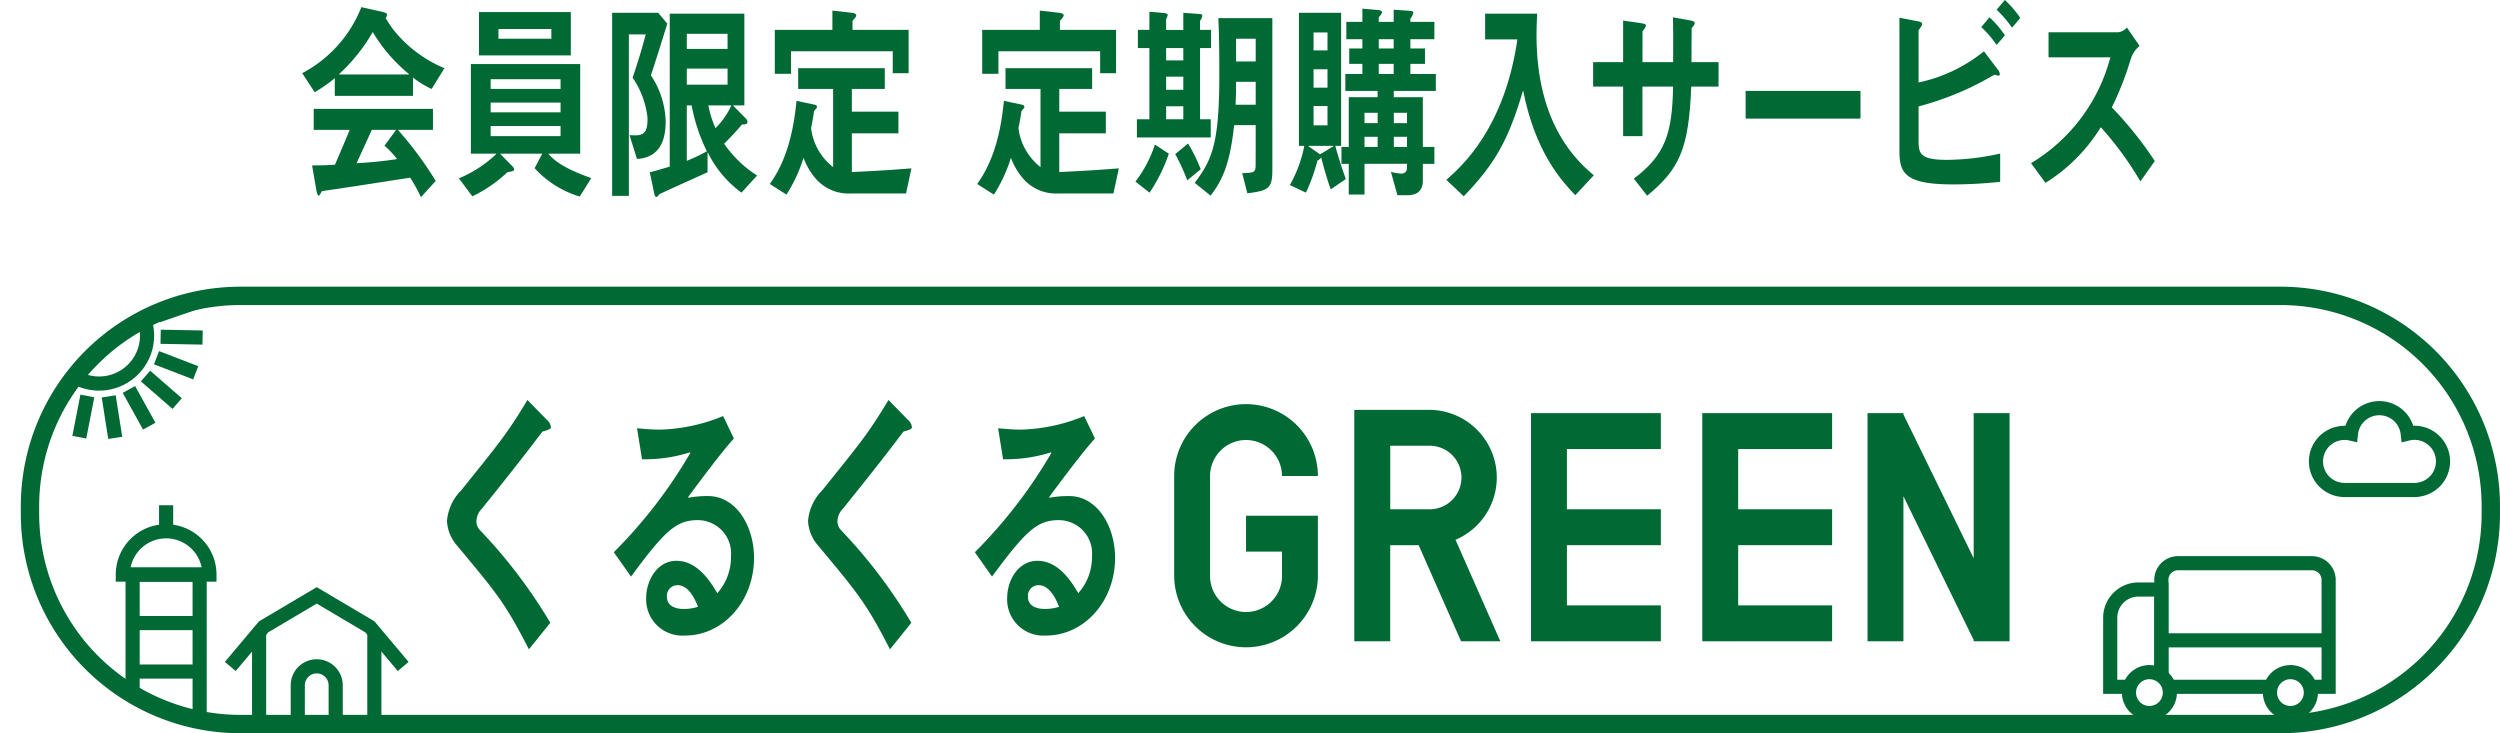 <svg xmlns="http://www.w3.org/2000/svg" xmlns:xlink="http://www.w3.org/1999/xlink" width="89.594mm" height="26.277mm" viewBox="0 0 253.967 74.487"><defs><clipPath id="clip-path" transform="translate(2.109)"><path d="M11.711,47.909c-3.542,1.6-9.1.829-8.978-4a6.889,6.889,0,0,1,2.018-4.619c.72-.88,1.1-1.96,1.806-2.822a27.637,27.637,0,0,1,4.819-4.094,10.844,10.844,0,0,1,6.363-2.038,4.76,4.76,0,0,1,3.573,1.953,4.019,4.019,0,0,1,.446,2.135,17.369,17.369,0,0,1-.382,4.708c-.438,1.857-1.635,3.007-3.028,4.257A25.64,25.64,0,0,1,11.711,47.909Z" fill="none"/></clipPath></defs><g id="レイヤー_2" data-name="レイヤー 2"><g id="上"><path d="M124.47,44.7a3.661,3.661,0,0,1,3.656,3.657h3.645a7.3,7.3,0,1,0-14.6,0v10.1a7.3,7.3,0,1,0,14.6,0V52.393h-7.3v3.645h3.656v2.419a3.656,3.656,0,1,1-7.311,0V48.36A3.661,3.661,0,0,1,124.47,44.7Z" transform="translate(2.109)" fill="#006934"/><path d="M149.944,48.51a6.88,6.88,0,0,0-6.873-6.875h-7.6V65.147h3.647V55.383h2.891l4.307,9.764h3.987l-4.55-10.311A6.883,6.883,0,0,0,149.944,48.51Zm-6.873,3.227h-3.949V45.282h3.949a3.228,3.228,0,1,1,0,6.455Z" transform="translate(2.109)" fill="#006934"/><polygon points="157.356 41.971 155.532 41.971 155.532 65.147 159.178 65.147 159.178 65.146 168.72 65.146 168.72 61.499 159.178 61.499 159.178 55.383 168.72 55.383 168.72 51.737 159.178 51.737 159.178 45.618 168.72 45.618 168.72 41.971 159.178 41.971 157.356 41.971" fill="#006934"/><polygon points="200.501 41.971 200.501 56.714 193.371 42.12 193.364 42.123 193.364 41.971 189.717 41.971 189.717 65.147 193.364 65.147 193.364 50.409 200.486 64.987 200.501 64.978 200.501 65.147 204.147 65.147 204.147 41.971 200.501 41.971" fill="#006934"/><polygon points="174.754 41.971 172.93 41.971 172.93 65.147 176.578 65.147 176.578 65.146 186.119 65.146 186.119 61.499 176.578 61.499 176.578 55.383 186.119 55.383 186.119 51.737 176.578 51.737 176.578 45.618 186.119 45.618 186.119 41.971 176.578 41.971 174.754 41.971" fill="#006934"/><path d="M51.621,65.965c-2.423-4.722-3.2-5.621-7.417-10.681a4.067,4.067,0,0,1-.906-2.361A4.988,4.988,0,0,1,44.752,49.8c4.046-5.032,4.677-5.79,6.721-9.163l1.96,2a1.134,1.134,0,0,1,.421.759c0,.225-.421.309-.863.45-2.55,3.373-4.468,5.733-6.132,7.813a1.867,1.867,0,0,0-.569,1.265,1.3,1.3,0,0,0,.379.956,52.093,52.093,0,0,1,7.123,9.388Z" transform="translate(2.109)" fill="#006934"/><path d="M72.446,44.547c-1.2,1.293-3.772,4.751-4.656,5.959l.042.056a10.909,10.909,0,0,1,1.98-.168c2.908,0,4.678,3.12,4.678,6.267,0,4.442-3.16,7.9-6.995,7.9a3.674,3.674,0,0,1-3.962-3.824c0-1.742,1.1-3.765,3.076-3.765,2.171,0,3.478,2.164,4.151,3.288a5.519,5.519,0,0,0,1.391-3.738,3.389,3.389,0,0,0-3.371-3.682c-2.171,0-3.33,1.04-6.785,5.733L60.246,56.1a49.4,49.4,0,0,0,7.775-10.091l-.042-.056a15.1,15.1,0,0,1-4.868.7l-.506-3.147c.844.084,1.665.14,2.34.14a18.037,18.037,0,0,0,6.405-1.377Zm-5.752,14.9a1.078,1.078,0,0,0-1.054,1.18c0,.928.843,1.237,1.728,1.237a4.543,4.543,0,0,0,1.432-.224C68.485,60.877,67.874,59.444,66.694,59.444Z" transform="translate(2.109)" fill="#006934"/><path d="M88.3,65.965c-2.422-4.722-3.2-5.621-7.417-10.681a4.074,4.074,0,0,1-.906-2.361A4.993,4.993,0,0,1,81.429,49.8c4.046-5.032,4.678-5.79,6.722-9.163l1.96,2a1.139,1.139,0,0,1,.421.759c0,.225-.421.309-.863.45-2.55,3.373-4.468,5.733-6.132,7.813a1.865,1.865,0,0,0-.57,1.265,1.3,1.3,0,0,0,.379.956,52,52,0,0,1,7.123,9.388Z" transform="translate(2.109)" fill="#006934"/><path d="M109.124,44.547c-1.2,1.293-3.772,4.751-4.657,5.959l.042.056a10.926,10.926,0,0,1,1.981-.168c2.908,0,4.678,3.12,4.678,6.267,0,4.442-3.161,7.9-7,7.9a3.674,3.674,0,0,1-3.962-3.824c0-1.742,1.095-3.765,3.076-3.765,2.171,0,3.477,2.164,4.151,3.288a5.519,5.519,0,0,0,1.391-3.738,3.389,3.389,0,0,0-3.371-3.682c-2.171,0-3.33,1.04-6.785,5.733L96.923,56.1A49.39,49.39,0,0,0,104.7,46.009l-.042-.056a15.1,15.1,0,0,1-4.868.7l-.506-3.147c.844.084,1.665.14,2.34.14a18.041,18.041,0,0,0,6.405-1.377Zm-5.752,14.9a1.078,1.078,0,0,0-1.054,1.18c0,.928.843,1.237,1.728,1.237a4.554,4.554,0,0,0,1.432-.224C105.163,60.877,104.551,59.444,103.372,59.444Z" transform="translate(2.109)" fill="#006934"/><path d="M41.74,9.037a9.135,9.135,0,0,1-1.9-1.165V9.741H31.9v-1.8a14.7,14.7,0,0,1-2.044,1.429L28.59,7.432A12.917,12.917,0,0,0,34.6.726l2.143.483c.345.089.461.154.461.265a.683.683,0,0,1-.132.373c.2.352.594.924.676,1.034a12.951,12.951,0,0,0,5.29,4.046ZM40.652,20.031a16.685,16.685,0,0,0-1.088-1.979c-1.07.154-6.163.968-8.98,1.363-.116.221-.232.462-.314.462-.115,0-.181-.285-.23-.483L29.594,16.8c.874,0,1.286,0,2.324-.066.577-1.341,1.351-3.188,1.5-3.54H29.759V11.061H41.872v2.132h-3.56a36.334,36.334,0,0,1,3.84,5.189ZM39.433,7.564V7.52a16.1,16.1,0,0,1-3.676-4.266A18.069,18.069,0,0,1,32.346,7.52v.044Zm-1.3,5.629H35.659c-.561,1.231-.758,1.671-1.549,3.386a40.259,40.259,0,0,0,4.12-.418A8.985,8.985,0,0,0,36.944,14.8Z" transform="translate(2.109)" fill="#006934"/><path d="M48.724,15.611v.044l1.022,1.034c.132.132.379.352.379.528s-.346.22-.676.263a13.968,13.968,0,0,1-3.576,2.463l-1.367-1.825a12.353,12.353,0,0,0,3.79-2.463v-.044H45.724v-9.1H56.832v9.1H53.586c1,1.21,2.917,1.957,4.367,2.485l-1.17,1.869a10.064,10.064,0,0,1-4.582-2.88l.775-1.474ZM46.548,5.629v-4.4h9.329v4.4Zm1.187,3.408h7.1V8.048h-7.1Zm0,2.375h7.1v-.989h-7.1Zm0,2.418h7.1V12.8h-7.1Zm.791-10.884v.99H53.9v-.99Z" transform="translate(2.109)" fill="#006934"/><path d="M61.841,13.721c1.516.154,1.83-.242,1.83-1.715a8.763,8.763,0,0,0-1.517-4.112c.445-1.276.973-3.012,1.335-4.4H61.775V19.9h-1.7V1.3h4.68l.923,1.1c-.544,1.76-1.088,3.5-1.665,5.256a8.8,8.8,0,0,1,1.5,4.683c0,2.683-1.2,3.717-2.917,3.805Zm11.372,5.848A11.083,11.083,0,0,1,69.8,15.5h-.032v2c-1.7.769-3.032,1.363-4.894,2.221-.116.175-.214.285-.314.285s-.164-.154-.2-.308L63.9,17.5c.577-.133,1.335-.374,2.027-.572V1.386h7.58v9.322h-1.12v.044l1.237,1.254a.547.547,0,0,1,.2.373c0,.177-.115.286-.561.265-.642.791-1.5,1.648-1.812,1.957A11.727,11.727,0,0,0,74.8,17.832ZM67.659,3.431V4.97H71.8V3.431Zm0,3.54V8.6H71.8V6.971Zm0,3.737v5.629A18.688,18.688,0,0,0,69.7,15.37a17.99,17.99,0,0,1-1.549-4.662Zm2.191,0a10.1,10.1,0,0,0,.726,2.309,7.863,7.863,0,0,0,1.614-2.309Z" transform="translate(2.109)" fill="#006934"/><path d="M76.09,18.689c2.06-2.835,2.5-6.4,2.719-8.443l1.763.374c.231.044.313.11.313.242,0,.088-.131.242-.3.418-.049.44-.181,1.143-.3,1.737a5.917,5.917,0,0,0,2.24,3.958V9.037H78.974V6.927h8.8v2.11H84.428v2.309h4.73v2.2h-4.73V17.48c3.659-.175,4.829-.286,6.048-.374l-.544,2.551H84.215a4.4,4.4,0,0,1-3.5-1.561,6.842,6.842,0,0,1-1.2-2.067,15.252,15.252,0,0,1-1.73,3.739ZM82.451,1.077l1.977.221c.214.021.446.109.446.241,0,.176-.165.33-.379.572v.923h5.7v4.4H88.582V5.211H78.249V7.5H76.6V3.034h5.85Z" transform="translate(2.109)" fill="#006934"/><path d="M97.158,18.689c2.06-2.835,2.5-6.4,2.72-8.443l1.762.374c.232.044.314.11.314.242,0,.088-.132.242-.3.418-.049.44-.181,1.143-.3,1.737a5.917,5.917,0,0,0,2.24,3.958V9.037h-3.558V6.927h8.8v2.11H105.5v2.309h4.729v2.2H105.5V17.48c3.658-.175,4.829-.286,6.048-.374L111,19.657h-5.718a4.4,4.4,0,0,1-3.494-1.561,6.821,6.821,0,0,1-1.2-2.067,15.285,15.285,0,0,1-1.731,3.739Zm6.361-17.612L105.5,1.3c.214.021.445.109.445.241,0,.176-.165.33-.379.572v.923h5.7v4.4H109.65V5.211H99.317V7.5H97.67V3.034h5.849Z" transform="translate(2.109)" fill="#006934"/><path d="M113.235,18.448a12.5,12.5,0,0,0,1.978-3.76l1.417.923a16.465,16.465,0,0,1-1.961,3.958ZM118.1,1.3l1.484.109c.263,0,.444.044.444.176a1.006,1.006,0,0,1-.23.528v.923h1.12V4.882h-1.12v7.233h1.087v1.848h-7.5V12.115h1.269V4.882h-1.17V3.034h1.17V1.188l1.45.131c.231.023.412.088.412.22a1.433,1.433,0,0,1-.165.4v1.1H118.1Zm0,4.837V4.882h-1.747V6.135Zm0,1.649h-1.747V9.125H118.1Zm0,3.012h-1.747v1.319H118.1Zm.4,7.52a20.313,20.313,0,0,0-1.22-2.661l1.3-1.077a15.645,15.645,0,0,1,1.285,2.616Zm6.954-5.607h-2.191c-.446,4.156-1.27,5.673-2.39,7.168l-1.615-1.3c1.747-2.331,2.5-3.935,2.5-10.95,0-3.474-.05-4.661-.1-5.783h5.487V17.282c0,1.869-.412,2.089-2.538,2.354l-.527-2.045c1.236-.044,1.368-.044,1.368-.9Zm-1.994-4.4c0,.835-.017,1.561-.049,2.331h2.043V8.312Zm0-4.376V6.245h1.994V3.936Z" transform="translate(2.109)" fill="#006934"/><path d="M134.132,14.82h-.593c.3,1.121.774,2.573,1.071,3.365l-1.532,1.054c-.429-1.187-.759-2.418-.973-3.254a.905.905,0,0,1-.379.33,18.1,18.1,0,0,1-1.17,3.254l-1.632-.769a13.176,13.176,0,0,0,1.467-3.98h-.544V1.3h4.285Zm-2.142.858,1.351-.814V14.82H130.82v.044Zm-.659-10.555h1.417V3.3h-1.417Zm0,3.782h1.417V7.036h-1.417Zm0,3.826h1.417V10.774h-1.417ZM136.291.88l1.533.132c.247.021.461.088.461.219,0,.155-.165.331-.33.528v.462h1.516V.989l1.664.111c.215.021.33.065.33.219a1.493,1.493,0,0,1-.3.572v.33h2.439V3.979h-2.439v.947h1.483v1.56h-1.483V7.52h2.587V9.235h-4.268v.638h2.949V14.93h1.171v1.715h-1.171V18.36c0,1.209-.823,1.473-1.582,1.473h-1l-.659-2.374a4.83,4.83,0,0,0,1.071.176.542.542,0,0,0,.561-.594v-.4h-4.317v3.123h-1.6V16.645h-.742V14.93h.742V9.873h2.933V9.235h-3.28V7.52h1.731V6.486h-1.335V4.926h1.335V3.979H134.66V2.221h1.631Zm.215,11.632h1.334V11.456h-1.334Zm0,1.384V14.93h1.334V13.9Zm2.965-9.917h-1.516v.947h1.516Zm0,2.507h-1.516V7.52h1.516Zm1.352,6.026V11.456h-1.335v1.056Zm0,1.384h-1.335V14.93h1.335Z" transform="translate(2.109)" fill="#006934"/><path d="M154.046,1.386c-.049.769-.066,1.868-.066,2.176,0,9.235,4.235,12.885,5.818,14.249l-1.879,2.022c-1.352-1.429-4.038-4.287-5.29-10.6H152.6c-1.466,4.992-2.85,7.432-6.014,10.708l-1.764-1.671c1.55-1.363,5.9-5.211,7.218-14.27h-3.279V1.386Z" transform="translate(2.109)" fill="#006934"/><path d="M172.47,8.8H169.7c-.247,6.31-1.187,8.378-4.483,11.082l-1.351-1.736c3.2-2.4,3.905-4.6,3.988-9.346h-3.114V13.83H162.78V8.8h-3.048V6.311h3.048V2.089l1.813.264c.363.066.5.087.5.242,0,.176-.182.374-.346.593V6.311h3.114c.017-2.859,0-3.584-.016-4.552l1.7.308c.28.044.511.11.511.264,0,.176-.132.308-.313.527-.017.77-.017,2.881-.017,3.453h2.752Z" transform="translate(2.109)" fill="#006934"/><path d="M186.892,12.05H175.224V9.235h11.668Z" transform="translate(2.109)" fill="#006934"/><path d="M192.794,8.378a15.671,15.671,0,0,0,6.641-3.167l1.367,1.8a.873.873,0,0,1,.247.5c0,.11-.048.176-.148.176-.065,0-.312-.088-.428-.088a30.07,30.07,0,0,1-7.679,3.21v3.474c0,1.3.148,1.957,2.867,1.957a25.454,25.454,0,0,0,5.422-.638V18.47a44.552,44.552,0,0,1-4.812.263c-4.894,0-5.422-1.165-5.422-3.429V1.8l1.813.352c.28.044.494.11.494.285s-.214.418-.362.638ZM200,1.759a10.65,10.65,0,0,1,1.565,1.825l-.84.989a10.683,10.683,0,0,0-1.565-1.824ZM201.56,0a10.734,10.734,0,0,1,1.567,1.825l-.841.989A10.923,10.923,0,0,0,200.72.989Z" transform="translate(2.109)" fill="#006934"/><path d="M213.1,3.276a1.387,1.387,0,0,0,.857-.483l1.285,1.868a2.965,2.965,0,0,0-.89,1.319,31.021,31.021,0,0,1-1.927,4.926,37.944,37.944,0,0,1,4.367,5.453l-1.467,2.067a32.689,32.689,0,0,0-4.022-5.5,17.349,17.349,0,0,1-5.619,5.651l-1.466-2a17.789,17.789,0,0,0,8.058-10.752h-6.279V3.276Z" transform="translate(2.109)" fill="#006934"/><path d="M125.558-73.191h.743a21.377,21.377,0,0,1,21.377,21.377v207.24A21.377,21.377,0,0,1,126.3,176.8h-.744a21.376,21.376,0,0,1-21.376-21.376V-51.814a21.377,21.377,0,0,1,21.377-21.377Z" transform="translate(179.844 -74.123) rotate(90)" fill="none" stroke="#006934" stroke-miterlimit="10" stroke-width="1.865"/><g clip-path="url(#clip-path)"><path d="M12.769,33.339A4.869,4.869,0,1,1,7.2,29.286,4.869,4.869,0,0,1,12.769,33.339Z" transform="translate(2.109)" fill="none" stroke="#006934" stroke-miterlimit="10" stroke-width="1.436"/><line x1="11.042" y1="40.267" x2="11.705" y2="44.48" fill="none" stroke="#006934" stroke-miterlimit="10" stroke-width="1.436"/><line x1="13.094" y1="39.563" x2="15.157" y2="43.293" fill="none" stroke="#006934" stroke-miterlimit="10" stroke-width="1.436"/><line x1="14.781" y1="38.2" x2="17.997" y2="40.999" fill="none" stroke="#006934" stroke-miterlimit="10" stroke-width="1.436"/><line x1="15.899" y1="36.34" x2="19.88" y2="37.871" fill="none" stroke="#006934" stroke-miterlimit="10" stroke-width="1.436"/><line x1="16.316" y1="34.211" x2="20.579" y2="34.29" fill="none" stroke="#006934" stroke-miterlimit="10" stroke-width="1.436"/><line x1="15.976" y1="32.067" x2="20.01" y2="30.682" fill="none" stroke="#006934" stroke-miterlimit="10" stroke-width="1.436"/><line x1="11.264" y1="27.965" x2="12.083" y2="23.78" fill="none" stroke="#006934" stroke-miterlimit="10" stroke-width="1.436"/><line x1="8.872" y1="40.228" x2="8.055" y2="44.413" fill="none" stroke="#006934" stroke-miterlimit="10" stroke-width="1.436"/><line x1="6.845" y1="39.45" x2="4.647" y2="43.103" fill="none" stroke="#006934" stroke-miterlimit="10" stroke-width="1.436"/><line x1="5.211" y1="38.025" x2="1.894" y2="40.705" fill="none" stroke="#006934" stroke-miterlimit="10" stroke-width="1.436"/><line x1="4.238" y1="31.853" x2="0.258" y2="30.323" fill="none" stroke="#006934" stroke-miterlimit="10" stroke-width="1.436"/><line x1="5.358" y1="29.994" x2="2.139" y2="27.194" fill="none" stroke="#006934" stroke-miterlimit="10" stroke-width="1.436"/><line x1="7.046" y1="28.63" x2="4.98" y2="24.9" fill="none" stroke="#006934" stroke-miterlimit="10" stroke-width="1.436"/><line x1="9.095" y1="27.926" x2="8.433" y2="23.712" fill="none" stroke="#006934" stroke-miterlimit="10" stroke-width="1.436"/></g><path d="M243.167,43.967a2.882,2.882,0,0,0-.682.084,2.9,2.9,0,0,0-5.766,0,2.9,2.9,0,1,0-.681,5.725h7.129a2.9,2.9,0,0,0,0-5.809Z" transform="translate(2.109)" fill="none" stroke="#006934" stroke-miterlimit="10" stroke-width="1.436"/><path d="M232.644,69.771h1.807V58.91a1.7,1.7,0,0,0-1.7-1.695h-13.6a1.694,1.694,0,0,0-1.694,1.695v9.722" transform="translate(2.109)" fill="none" stroke="#006934" stroke-miterlimit="10" stroke-width="1.436"/><line x1="220.43" y1="69.771" x2="230.687" y2="69.771" fill="none" stroke="#006934" stroke-miterlimit="10" stroke-width="1.436"/><line x1="219.568" y1="65.051" x2="236.559" y2="65.051" fill="none" stroke="#006934" stroke-miterlimit="10" stroke-width="1.436"/><path d="M217.46,68.487v-8.6h-2.329a2.87,2.87,0,0,0-2.869,2.87v7.012h1.906" transform="translate(2.109)" fill="none" stroke="#006934" stroke-miterlimit="10" stroke-width="1.436"/><path d="M218.322,70.359a2.077,2.077,0,1,1-2.077-2.077A2.077,2.077,0,0,1,218.322,70.359Z" transform="translate(2.109)" fill="none" stroke="#006934" stroke-miterlimit="10" stroke-width="1.436"/><path d="M232.644,70.359a2.077,2.077,0,1,1-2.078-2.077A2.076,2.076,0,0,1,232.644,70.359Z" transform="translate(2.109)" fill="none" stroke="#006934" stroke-miterlimit="10" stroke-width="1.436"/><path d="M14.765,53.974a4.4,4.4,0,0,0-4.4,4.4h8.8A4.4,4.4,0,0,0,14.765,53.974Z" transform="translate(2.109)" fill="none" stroke="#006934" stroke-miterlimit="10" stroke-width="1.436"/><polyline points="13.469 70.419 13.469 58.371 20.279 58.371 20.279 73.105" fill="none" stroke="#006934" stroke-miterlimit="10" stroke-width="1.436"/><line x1="16.874" y1="53.974" x2="16.874" y2="51.328" fill="none" stroke="#006934" stroke-miterlimit="10" stroke-width="1.436"/><line x1="13.387" y1="63.297" x2="20.344" y2="63.297" fill="none" stroke="#006934" stroke-miterlimit="10" stroke-width="1.436"/><line x1="13.387" y1="68.223" x2="20.344" y2="68.223" fill="none" stroke="#006934" stroke-miterlimit="10" stroke-width="1.436"/><polyline points="40.957 67.705 37.574 63.681 32.174 60.483 26.773 63.681 23.392 67.705" fill="none" stroke="#006934" stroke-miterlimit="10" stroke-width="1.436"/><line x1="38.027" y1="73.147" x2="38.027" y2="64.11" fill="none" stroke="#006934" stroke-miterlimit="10" stroke-width="1.436"/><line x1="26.321" y1="64.11" x2="26.321" y2="73.147" fill="none" stroke="#006934" stroke-miterlimit="10" stroke-width="1.436"/><path d="M28.14,73.147V69.619a1.925,1.925,0,0,1,1.925-1.926h0a1.924,1.924,0,0,1,1.926,1.926v3.528" transform="translate(2.109)" fill="none" stroke="#006934" stroke-miterlimit="10" stroke-width="1.436"/></g></g></svg>